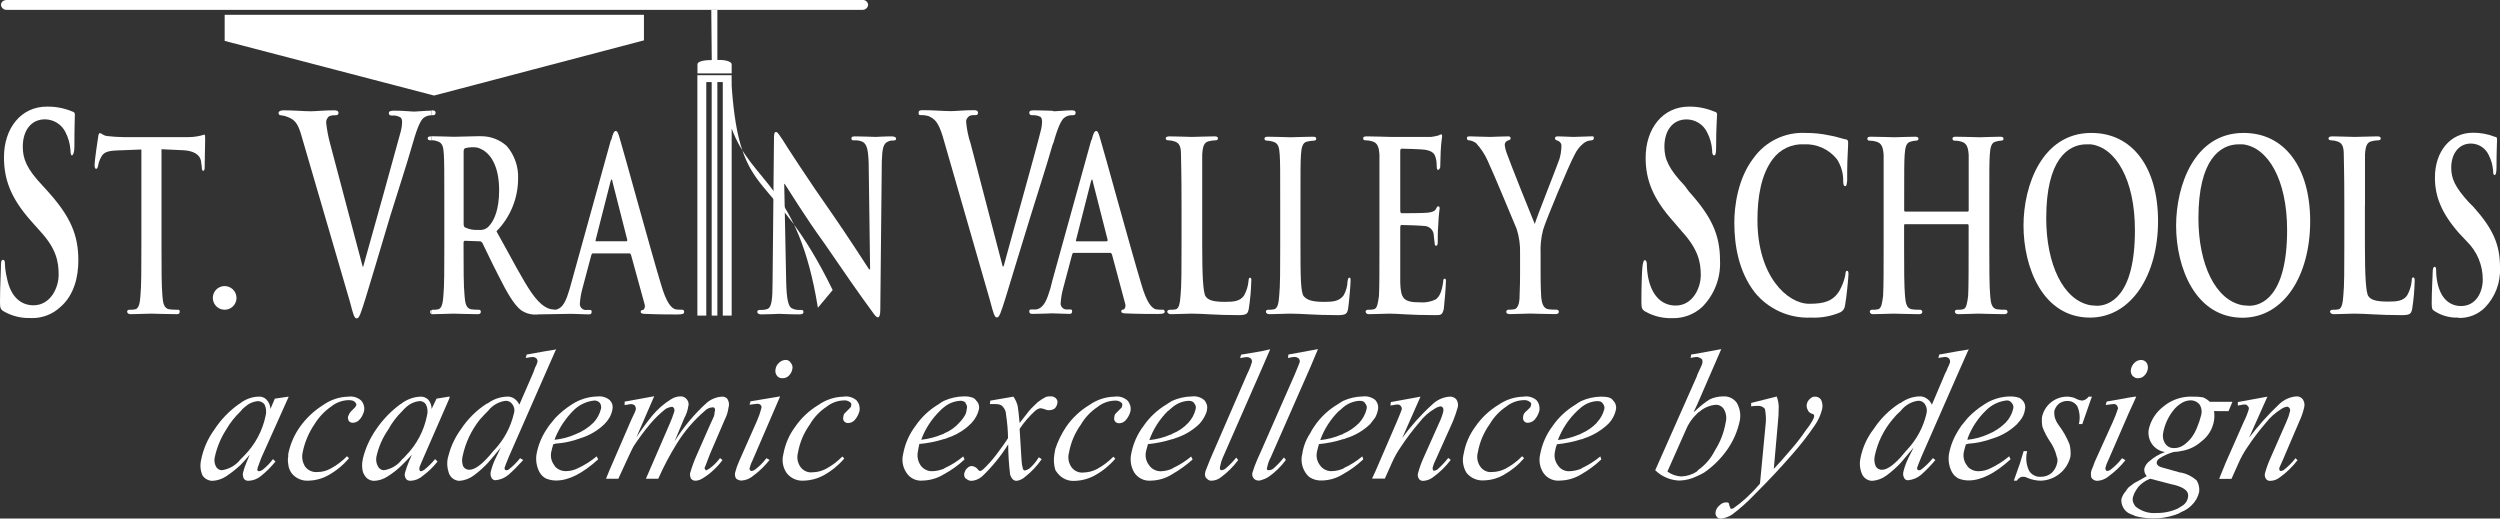 <svg width="270" height="56" viewBox="0 0 270 56" fill="none" xmlns="http://www.w3.org/2000/svg">
<rect x="0" y="0" width="270" height="56" fill="#333333" stroke="none"/>
<g clip-path="url(#clip0_233_117)">
<path d="M79.02 9.306C79.922 22.121 83.38 17.918 89.929 31.324L88.332 33.237C86.204 19.994 81.2 19.839 79.02 13.878V34.086H78.059V8.863H77.475V34.086H76.862V8.863H76.278V34.086H75.317V8.125H79.013L79.02 9.306Z" fill="white"/>
<path d="M242.33 14.358H242.219C237.008 14.41 235.02 19.994 235.02 24.374C235.02 28.894 237.097 34.315 242.204 34.315H242.256C246.727 34.263 249.499 29.692 249.499 23.894C249.499 18.096 246.742 14.358 242.33 14.358ZM242.914 33.023C242.647 33.023 242.433 32.971 242.219 32.971C239.263 32.439 237.43 28.539 237.43 23.561C237.43 17.232 239.773 15.585 241.798 15.585H242.219C244.939 15.902 247.008 19.41 247.008 24.832C247.008 32.173 244.14 33.023 242.914 33.023Z" fill="white"/>
<path d="M225.885 14.358H225.782C220.564 14.41 218.539 19.994 218.539 24.359C218.539 28.879 220.616 34.3 225.723 34.3H225.782C230.216 34.249 233.069 29.677 233.069 23.879C233.069 18.081 230.305 14.358 225.885 14.358ZM226.469 33.023C226.203 33.023 225.989 32.971 225.782 32.971C222.826 32.439 220.993 28.539 220.993 23.561C220.993 17.232 223.328 15.585 225.353 15.585H225.782C228.494 15.902 230.571 19.41 230.571 24.832C230.586 32.173 227.696 33.023 226.469 33.023Z" fill="white"/>
<path d="M134.996 29.994C134.893 29.994 134.841 30.149 134.841 30.363C134.788 30.905 134.624 31.431 134.361 31.907C133.932 32.542 133.245 32.601 132.284 32.601C130.954 32.601 130.473 32.387 130.207 32.011C129.941 31.634 129.838 29.795 129.838 26.589V16.7C129.889 15.791 130.052 15.37 130.532 15.259C130.757 15.199 130.988 15.164 131.22 15.156C131.434 15.156 131.538 15.104 131.538 14.942C131.538 14.779 131.382 14.727 131.168 14.727C130.473 14.727 129.143 14.787 128.722 14.787C128.3 14.787 127.125 14.727 126.327 14.727C126.061 14.727 125.899 14.787 125.899 14.942C125.899 15.097 126.009 15.156 126.216 15.156C126.417 15.161 126.617 15.195 126.808 15.259C127.391 15.422 127.547 15.85 127.547 16.7C127.547 17.549 127.606 18.243 127.606 22.121V26.589C127.606 28.931 127.606 30.947 127.495 31.959C127.443 32.697 127.34 33.288 127.015 33.399C126.806 33.447 126.592 33.464 126.379 33.451C126.165 33.451 126.061 33.554 126.061 33.665C126.061 33.776 126.216 33.931 126.431 33.931C127.125 33.931 128.241 33.872 128.648 33.872C130.082 33.872 131.249 34.034 133.755 34.034C134.656 34.034 134.767 33.872 134.871 33.34C135.023 32.362 135.112 31.375 135.137 30.386C135.159 30.149 135.159 29.994 134.996 29.994Z" fill="white"/>
<path d="M145.75 29.994C145.587 29.994 145.587 30.149 145.536 30.364C145.523 30.906 145.375 31.436 145.107 31.907C144.634 32.542 143.939 32.602 143.038 32.602C141.648 32.602 141.175 32.387 140.82 32.011C140.466 31.634 140.451 29.795 140.451 26.59V22.158C140.451 18.28 140.451 17.534 140.503 16.737C140.554 15.939 140.665 15.407 141.146 15.296C141.371 15.241 141.601 15.206 141.833 15.193C142.047 15.193 142.151 15.141 142.151 14.979C142.151 14.816 142.047 14.765 141.781 14.765C141.087 14.765 139.815 14.824 139.387 14.824C138.958 14.824 137.79 14.765 136.94 14.765C136.674 14.765 136.563 14.824 136.563 14.979C136.563 15.134 136.674 15.193 136.889 15.193C137.087 15.198 137.284 15.233 137.473 15.296C138.056 15.459 138.16 15.887 138.212 16.737C138.263 17.586 138.263 18.28 138.263 22.158V26.59C138.263 28.931 138.263 30.947 138.152 31.959C138.101 32.698 137.997 33.288 137.62 33.399C137.412 33.447 137.198 33.465 136.985 33.451C136.77 33.451 136.719 33.554 136.719 33.665C136.719 33.776 136.822 33.931 137.088 33.931C137.783 33.931 138.899 33.872 139.305 33.872C140.739 33.872 141.914 34.035 144.479 34.035C145.388 34.035 145.491 33.872 145.595 33.34C145.706 32.602 145.861 30.74 145.861 30.386C145.861 30.031 145.853 29.994 145.75 29.994Z" fill="white"/>
<path d="M125.529 33.451C125.282 33.457 125.034 33.44 124.79 33.399C124.421 33.237 123.889 32.867 123.246 30.629C122.078 26.752 119.255 16.382 118.811 14.942C118.649 14.358 118.545 14.144 118.383 14.144C118.22 14.144 118.065 14.41 117.902 15.104L117.851 15.156L113.66 30.282L113.446 31.132C113.076 32.358 112.758 33.259 111.909 33.421H111.376C111.214 33.421 111.162 33.473 111.162 33.636C111.162 33.798 111.266 33.901 111.48 33.901C112.441 33.901 113.394 33.842 113.608 33.842H113.66C114.192 33.842 114.939 33.901 115.471 33.901C115.685 33.901 115.789 33.842 115.789 33.636C115.789 33.429 115.737 33.421 115.523 33.421H115.293C115.193 33.436 115.09 33.428 114.994 33.396C114.897 33.364 114.81 33.31 114.738 33.238C114.666 33.166 114.612 33.079 114.58 32.982C114.548 32.886 114.539 32.783 114.554 32.683C114.593 32.161 114.682 31.644 114.82 31.139L115.781 27.527C115.833 27.365 115.885 27.313 115.944 27.313H119.935C119.984 27.313 120.036 27.365 120.09 27.468L121.531 32.845C121.563 32.948 121.564 33.057 121.535 33.161C121.506 33.264 121.449 33.357 121.368 33.429C121.154 33.429 121.102 33.48 121.102 33.643C121.102 33.805 121.317 33.85 121.635 33.85C123.068 33.909 124.347 33.909 124.99 33.909C125.633 33.909 125.788 33.85 125.788 33.643C125.788 33.611 125.781 33.581 125.767 33.552C125.753 33.524 125.733 33.5 125.708 33.481C125.682 33.462 125.653 33.45 125.622 33.445C125.591 33.439 125.559 33.441 125.529 33.451ZM119.513 26.065H116.269C116.217 26.065 116.166 26.013 116.217 25.902L117.814 19.632C117.865 19.521 117.865 19.418 117.917 19.418V19.366C117.969 19.366 118.028 19.521 118.028 19.632L119.624 25.902C119.624 26.006 119.624 26.058 119.513 26.058V26.065Z" fill="white"/>
<path d="M156.015 30.097C155.912 30.097 155.86 30.208 155.86 30.474C155.698 31.538 155.483 32.01 155.062 32.335C154.532 32.593 153.942 32.703 153.355 32.653C151.552 32.653 151.286 32.224 151.226 30.526V24.565C151.226 24.41 151.286 24.299 151.337 24.299C151.759 24.299 153.517 24.358 153.887 24.41C154.145 24.429 154.386 24.543 154.564 24.73C154.742 24.917 154.843 25.164 154.848 25.422C154.9 25.74 154.9 26.057 154.951 26.323C154.951 26.427 154.951 26.537 155.114 26.537C155.276 26.537 155.276 26.271 155.276 26.057C155.276 25.843 155.276 24.831 155.328 24.358C155.38 23.029 155.483 22.652 155.483 22.497C155.483 22.342 155.432 22.283 155.328 22.283C155.225 22.283 155.166 22.387 155.062 22.601C154.959 22.815 154.633 22.918 154.212 22.97C153.791 23.022 151.759 23.029 151.389 23.029C151.286 23.029 151.226 22.918 151.226 22.763V16.323C151.226 16.116 151.286 16.057 151.389 16.057C151.707 16.057 153.569 16.116 153.887 16.168C154.796 16.323 154.951 16.648 155.062 17.069C155.14 17.365 155.174 17.671 155.166 17.977C155.166 18.243 155.217 18.346 155.328 18.346C155.439 18.346 155.483 18.184 155.543 18.081C155.543 17.763 155.594 16.648 155.594 16.382C155.646 15.207 155.749 14.905 155.749 14.727C155.749 14.55 155.749 14.521 155.646 14.521C155.548 14.522 155.454 14.559 155.38 14.624C155.118 14.695 154.851 14.75 154.582 14.786H150.147C149.674 14.786 148.551 14.727 147.598 14.727C147.332 14.727 147.221 14.786 147.221 14.941C147.221 15.097 147.332 15.156 147.487 15.156C147.722 15.152 147.957 15.187 148.181 15.259C148.765 15.422 148.921 15.85 148.98 16.699V26.589C148.98 28.93 148.98 30.947 148.928 31.959C148.817 32.697 148.765 33.288 148.396 33.399C148.185 33.446 147.969 33.464 147.753 33.451C147.546 33.451 147.487 33.554 147.487 33.665C147.487 33.776 147.598 33.931 147.812 33.931C148.551 33.931 149.674 33.872 150.029 33.872C151.093 33.872 152.246 34.034 154.981 34.034C155.616 34.034 155.779 34.034 155.934 33.34C155.986 32.808 156.149 31.124 156.149 30.578C156.178 30.282 156.178 30.097 156.015 30.097Z" fill="white"/>
<path d="M199.494 29.248C199.331 29.248 199.331 29.352 199.28 29.78C199.154 30.359 198.939 30.914 198.644 31.427C197.949 32.543 196.988 32.808 195.392 32.808C193.057 32.808 189.805 29.854 189.805 23.768C189.805 21.323 190.182 18.879 191.46 17.18C191.844 16.66 192.351 16.242 192.935 15.964C193.518 15.685 194.162 15.555 194.808 15.585C195.487 15.55 196.164 15.676 196.785 15.953C197.405 16.231 197.951 16.651 198.378 17.18C198.835 17.872 199.074 18.685 199.065 19.514C199.065 19.89 199.117 20.105 199.28 20.105C199.442 20.105 199.442 19.89 199.494 19.514C199.494 18.982 199.494 17.601 199.546 16.752C199.597 15.902 199.597 15.525 199.597 15.37C199.597 15.215 199.546 15.053 199.331 15.053C198.799 14.942 198.267 14.728 197.58 14.624C196.74 14.441 195.882 14.352 195.023 14.358C193.93 14.3 192.841 14.518 191.855 14.992C190.87 15.465 190.02 16.18 189.384 17.069C187.676 19.285 187.307 22.284 187.307 24.034C187.307 26.538 187.787 29.352 189.524 31.59C190.253 32.484 191.182 33.194 192.236 33.665C193.289 34.136 194.439 34.353 195.592 34.3C196.686 34.352 197.778 34.152 198.784 33.717C198.919 33.642 199.033 33.536 199.117 33.407C199.2 33.279 199.251 33.131 199.265 32.978C199.427 32.129 199.634 29.95 199.634 29.625C199.649 29.411 199.597 29.248 199.494 29.248Z" fill="white"/>
<path d="M171.824 14.727C171.506 14.727 170.346 14.787 169.91 14.787C169.474 14.787 168.846 14.727 168.254 14.727C168.047 14.727 167.936 14.787 167.936 14.942C167.936 15.097 168.099 15.156 168.254 15.207C168.382 15.254 168.49 15.344 168.559 15.461C168.627 15.578 168.653 15.716 168.631 15.85C168.619 16.301 168.547 16.748 168.417 17.18C168.151 17.977 165.919 23.561 165.756 24.196C165.438 23.458 162.992 17.335 162.726 16.537C162.62 16.264 162.548 15.978 162.512 15.688C162.504 15.59 162.525 15.493 162.572 15.407C162.619 15.322 162.691 15.252 162.778 15.207C163.044 15.104 163.147 15.104 163.147 14.942C163.147 14.779 163.044 14.727 162.881 14.727C162.083 14.727 161.337 14.787 160.967 14.787C160.383 14.787 159.053 14.727 158.75 14.727C158.447 14.727 158.425 14.787 158.425 14.942C158.425 15.097 158.536 15.156 158.691 15.156C158.961 15.195 159.216 15.305 159.43 15.473C159.935 16.025 160.349 16.653 160.657 17.335C161.292 18.664 163.613 24.3 163.798 24.721C164.073 25.579 164.198 26.479 164.167 27.38V29.455C164.167 29.876 164.167 30.932 164.116 31.951C164.116 32.69 163.953 33.281 163.583 33.392C163.373 33.439 163.156 33.456 162.94 33.443C162.877 33.437 162.813 33.456 162.764 33.496C162.714 33.536 162.682 33.594 162.674 33.657C162.674 33.864 162.837 33.923 163.051 33.923C163.739 33.923 164.862 33.864 165.268 33.864C165.675 33.864 166.865 33.923 167.981 33.923C168.195 33.923 168.358 33.864 168.358 33.657C168.35 33.594 168.318 33.536 168.269 33.496C168.219 33.456 168.155 33.437 168.092 33.443C167.788 33.452 167.484 33.435 167.183 33.392C166.651 33.281 166.495 32.697 166.444 31.951C166.384 30.939 166.384 29.876 166.384 29.455V27.387C166.344 26.526 166.434 25.665 166.651 24.831C166.976 23.716 169.474 17.763 170.058 16.707C170.28 16.23 170.609 15.811 171.018 15.481C171.244 15.293 171.523 15.182 171.817 15.163C171.972 15.163 172.134 15.111 172.134 14.897C172.134 14.683 172.038 14.727 171.824 14.727Z" fill="white"/>
<path d="M216.544 33.451C216.242 33.461 215.94 33.444 215.642 33.399C215.11 33.288 214.999 32.705 214.947 32.011C214.844 30.947 214.844 28.931 214.844 26.59V22.158C214.844 18.28 214.844 17.534 214.896 16.737C214.947 15.939 215.051 15.407 215.531 15.296C215.704 15.242 215.883 15.208 216.063 15.193C216.278 15.193 216.381 15.141 216.381 14.979C216.381 14.816 216.226 14.765 216.012 14.765C215.317 14.765 214.201 14.824 213.794 14.824C213.388 14.824 212.198 14.765 211.237 14.765C210.971 14.765 210.868 14.824 210.868 14.979C210.868 15.134 210.971 15.193 211.134 15.193C211.367 15.189 211.599 15.224 211.821 15.296C212.405 15.459 212.56 15.887 212.619 16.737V22.69C212.619 22.8 212.568 22.852 212.516 22.852H205.753C205.702 22.852 205.65 22.8 205.65 22.69V22.158C205.65 18.28 205.65 17.534 205.702 16.737C205.753 15.939 205.864 15.407 206.345 15.296C206.517 15.241 206.696 15.207 206.877 15.193C207.084 15.193 207.195 15.141 207.195 14.979C207.195 14.816 207.032 14.765 206.818 14.765C206.13 14.765 205.014 14.824 204.6 14.824C204.187 14.824 203.004 14.765 202.043 14.765C201.777 14.765 201.674 14.824 201.674 14.979C201.674 15.134 201.777 15.193 201.94 15.193C202.175 15.19 202.41 15.225 202.635 15.296C203.218 15.459 203.374 15.887 203.433 16.737V26.59C203.433 28.931 203.433 30.947 203.374 31.959C203.27 32.698 203.218 33.288 202.842 33.399C202.633 33.447 202.419 33.465 202.206 33.451C201.992 33.451 201.94 33.554 201.94 33.665C201.94 33.776 202.043 33.931 202.258 33.931C202.997 33.931 204.12 33.872 204.475 33.872C205.007 33.872 206.123 33.931 207.239 33.931C207.453 33.931 207.608 33.872 207.608 33.665C207.606 33.633 207.597 33.602 207.582 33.574C207.567 33.546 207.546 33.521 207.521 33.501C207.496 33.481 207.468 33.467 207.437 33.458C207.406 33.449 207.374 33.447 207.342 33.451C207.041 33.461 206.739 33.444 206.441 33.399C205.909 33.288 205.805 32.705 205.746 32.011C205.643 30.947 205.643 28.931 205.643 26.59V24.374C205.643 24.211 205.694 24.211 205.746 24.211H212.508C212.56 24.211 212.612 24.263 212.612 24.374V26.59C212.612 28.931 212.612 30.947 212.56 31.959C212.457 32.698 212.398 33.288 212.028 33.399C211.82 33.447 211.606 33.465 211.392 33.451C211.178 33.451 211.126 33.554 211.126 33.665C211.126 33.776 211.23 33.931 211.496 33.931C212.191 33.931 213.307 33.872 213.676 33.872C214.208 33.872 215.324 33.931 216.448 33.931C216.655 33.931 216.817 33.872 216.817 33.665C216.814 33.633 216.805 33.601 216.79 33.572C216.774 33.544 216.753 33.518 216.727 33.498C216.702 33.478 216.672 33.464 216.64 33.456C216.609 33.447 216.576 33.446 216.544 33.451Z" fill="white"/>
<path d="M181.934 20.045C180.227 18.243 179.754 17.18 179.754 15.85C179.754 14.092 180.655 12.896 182.148 12.896C182.611 12.896 183.064 13.027 183.456 13.272C183.848 13.518 184.163 13.868 184.365 14.284C184.686 14.893 184.872 15.563 184.912 16.249C184.912 16.567 184.964 16.781 185.127 16.781C185.289 16.781 185.341 16.515 185.341 15.88C185.341 13.59 185.444 12.741 185.444 12.364C185.444 12.157 185.341 12.098 185.127 12.046C184.269 11.685 183.345 11.504 182.414 11.515C179.591 11.515 177.729 13.856 177.729 17.047C177.729 19.44 178.527 21.478 180.759 23.96L181.668 25.023C183.368 26.885 183.685 28.266 183.685 29.706C183.685 31.146 182.784 33 180.973 33C179.694 33 178.475 32.203 178.017 30.046C177.92 29.559 177.868 29.065 177.862 28.569C177.862 28.362 177.803 28.096 177.647 28.096C177.492 28.096 177.433 28.414 177.381 28.835C177.33 29.256 177.27 31.05 177.27 32.616C177.27 33.251 177.33 33.414 177.647 33.621C178.544 34.139 179.568 34.395 180.604 34.359C181.804 34.396 182.97 33.958 183.848 33.141C184.496 32.485 185.002 31.702 185.331 30.841C185.661 29.981 185.807 29.061 185.762 28.14C185.762 25.371 184.861 23.406 182.414 20.695L181.934 20.045Z" fill="white"/>
<path d="M96.314 14.728C95.464 14.728 94.769 14.787 94.555 14.787C94.186 14.787 93.336 14.728 92.427 14.728C92.16 14.728 91.954 14.728 91.954 14.942C91.954 15.156 92.057 15.156 92.271 15.156C92.581 15.135 92.891 15.191 93.173 15.319C93.602 15.584 93.757 16.057 93.816 17.601L93.971 29.086H93.86C93.594 28.665 91.2 24.994 89.973 23.236C87.364 19.543 84.704 15.422 84.496 15.053C84.171 14.624 84.016 14.255 83.802 14.255C83.588 14.255 83.588 14.624 83.588 15.156L83.44 30.282C83.44 32.41 83.329 33.155 82.907 33.362C82.651 33.45 82.38 33.487 82.109 33.473C81.895 33.473 81.784 33.525 81.784 33.687C81.784 33.85 81.947 33.953 82.213 33.953C83.115 33.953 83.972 33.894 84.127 33.894C84.445 33.894 85.139 33.953 86.344 33.953C86.61 33.953 86.773 33.894 86.773 33.687C86.773 33.48 86.669 33.473 86.455 33.473C86.143 33.499 85.83 33.443 85.546 33.31C85.177 33.155 84.962 32.461 84.91 30.548L84.696 19.861H84.748C85.073 20.334 87.039 23.554 89.005 26.242C90.816 28.901 93.106 32.195 94.222 33.687C94.437 34.005 94.651 34.271 94.806 34.271C94.962 34.271 95.072 34.056 95.072 33.473L95.235 17.409C95.287 16.027 95.39 15.496 95.922 15.281C96.087 15.199 96.271 15.163 96.454 15.178C96.669 15.178 96.78 15.126 96.78 14.964C96.78 14.801 96.528 14.728 96.314 14.728Z" fill="white"/>
<path d="M113.66 15.688C113.711 15.585 113.711 15.525 113.771 15.422C114.303 13.561 114.621 13.029 114.887 12.763C115.016 12.649 115.167 12.562 115.331 12.507C115.495 12.453 115.668 12.432 115.84 12.445C116.054 12.445 116.165 12.394 116.165 12.18C116.165 11.965 116.003 11.914 115.737 11.914C115.153 11.914 114.192 12.017 113.874 12.017C113.799 12.019 113.725 12.001 113.66 11.965C113.29 11.965 112.544 11.914 111.694 11.914C111.317 11.914 111.162 11.965 111.162 12.18C111.162 12.394 111.317 12.445 111.48 12.445C111.772 12.421 112.065 12.475 112.329 12.601C112.492 12.66 112.544 12.926 112.544 13.132C112.537 13.492 112.482 13.85 112.381 14.196C111.908 16.168 109.248 25.578 108.39 28.768H108.287L104.828 15.511C104.581 14.771 104.42 14.005 104.348 13.228C104.332 13.121 104.343 13.011 104.38 12.909C104.418 12.807 104.48 12.716 104.562 12.645C104.725 12.431 104.991 12.431 105.36 12.431C105.523 12.431 105.626 12.379 105.626 12.165C105.626 11.951 105.412 11.899 105.198 11.899C104.133 11.899 103.18 12.002 102.7 12.002C101.96 12.002 100.785 11.899 99.743 11.899C99.425 11.899 99.211 11.899 99.211 12.165C99.211 12.431 99.263 12.431 99.477 12.431C99.747 12.423 100.016 12.458 100.275 12.534C100.963 12.852 101.34 13.177 101.82 14.75L106.927 32.476C107.296 33.865 107.407 34.286 107.666 34.286C107.925 34.286 108.087 33.806 108.619 32.107C109.048 30.726 110.001 27.535 111.332 23.244C112.381 19.839 112.913 18.295 113.66 15.688Z" fill="white"/>
<path d="M73.648 33.451C73.4 33.457 73.153 33.44 72.909 33.399C72.539 33.237 72.007 32.867 71.364 30.629C70.196 26.752 67.373 16.382 66.93 14.942C66.767 14.358 66.663 14.144 66.501 14.144C66.338 14.144 66.183 14.41 66.02 15.104L65.969 15.156L61.534 31.161C61.165 32.387 60.847 33.288 59.997 33.451C59.812 33.451 59.524 33.384 59.472 33.384C59.206 33.325 58.46 33.118 57.447 31.678C56.435 30.238 55.23 27.852 53.619 24.979C55.113 23.462 55.952 21.42 55.955 19.292C56.007 18.008 55.571 16.752 54.735 15.776C53.978 15.085 52.989 14.705 51.964 14.713H51.513C50.981 14.713 49.591 14.772 49.007 14.772C48.638 14.772 47.574 14.713 46.613 14.713V15.141C46.812 15.14 47.01 15.175 47.197 15.245C47.788 15.407 47.891 15.835 47.936 16.685C47.98 17.534 47.987 18.229 47.987 22.106V26.589C47.987 28.931 47.987 30.947 47.884 31.959C47.832 32.697 47.721 33.288 47.352 33.399C47.144 33.447 46.93 33.464 46.716 33.451C46.657 33.451 46.657 33.502 46.605 33.502V33.931H46.82C47.514 33.931 48.63 33.872 48.948 33.872C49.266 33.872 50.545 33.931 51.557 33.931C51.823 33.931 51.927 33.872 51.927 33.665C51.93 33.636 51.927 33.607 51.918 33.579C51.908 33.551 51.892 33.526 51.872 33.506C51.851 33.485 51.826 33.469 51.798 33.46C51.771 33.45 51.741 33.447 51.712 33.451C51.428 33.458 51.144 33.44 50.862 33.399C50.33 33.288 50.227 32.705 50.175 31.959C50.064 30.947 50.064 28.931 50.064 26.589V26.22C50.064 26.058 50.116 26.006 50.227 26.006L51.772 26.058C51.844 26.05 51.918 26.068 51.978 26.109L52.089 26.22C52.304 26.641 53.102 28.347 53.841 29.78C54.802 31.693 55.496 32.867 56.235 33.473C56.792 33.87 57.479 34.042 58.157 33.953L61.719 33.894C62.251 33.894 62.998 33.953 63.582 33.953C63.796 33.953 63.899 33.894 63.899 33.687C63.899 33.48 63.848 33.473 63.633 33.473H63.367C63.267 33.488 63.164 33.479 63.068 33.447C62.971 33.416 62.883 33.361 62.812 33.29C62.74 33.218 62.686 33.13 62.654 33.034C62.622 32.937 62.613 32.835 62.628 32.734C62.667 32.212 62.756 31.695 62.894 31.191L63.855 27.579C63.907 27.416 63.959 27.365 64.018 27.365H67.994C68.048 27.365 68.1 27.416 68.149 27.52L69.627 32.897C69.659 32.999 69.66 33.109 69.631 33.212C69.603 33.316 69.545 33.409 69.465 33.48C69.25 33.48 69.198 33.532 69.198 33.695C69.198 33.857 69.413 33.901 69.731 33.901C71.164 33.961 72.443 33.961 73.086 33.961C73.729 33.961 73.884 33.901 73.884 33.695C73.892 33.662 73.892 33.627 73.883 33.594C73.875 33.561 73.858 33.531 73.834 33.507C73.81 33.482 73.781 33.464 73.748 33.455C73.715 33.445 73.681 33.444 73.648 33.451ZM51.986 24.831H51.565C51.106 24.853 50.649 24.762 50.234 24.566C50.123 24.514 50.072 24.41 50.072 24.145V16.382C50.072 16.168 50.123 16.057 50.234 16.005C50.545 15.926 50.867 15.891 51.188 15.902C51.468 15.902 51.743 15.976 51.986 16.116C52.895 16.537 53.907 17.815 53.907 20.548C53.907 22.623 53.375 23.797 52.843 24.381C52.739 24.512 52.61 24.619 52.462 24.697C52.315 24.774 52.152 24.82 51.986 24.831ZM67.632 26.058H64.387C64.335 26.058 64.284 26.006 64.335 25.895L65.932 19.624C65.984 19.514 65.984 19.41 66.035 19.41V19.358C66.087 19.358 66.146 19.514 66.146 19.624L67.743 25.895C67.743 26.006 67.743 26.058 67.632 26.058Z" fill="white"/>
<path d="M47.041 12.18C47.041 11.965 46.879 11.914 46.612 11.914V12.445H46.723C46.93 12.445 47.041 12.394 47.041 12.18Z" fill="white"/>
<path d="M3.355 34.352C3.942 34.37 4.526 34.271 5.074 34.062C5.622 33.853 6.123 33.537 6.548 33.133C8.026 31.855 8.462 29.832 8.462 28.133C8.462 25.363 7.612 23.398 5.173 20.68L4.59 20.038C2.89 18.236 2.461 17.172 2.461 15.843C2.461 14.085 3.37 12.888 4.856 12.888C5.318 12.892 5.77 13.023 6.161 13.268C6.553 13.514 6.868 13.863 7.073 14.277C7.388 14.89 7.572 15.561 7.612 16.249C7.612 16.567 7.664 16.781 7.768 16.781C7.871 16.781 8.034 16.515 8.034 15.88C8.034 13.59 8.085 12.741 8.085 12.364C8.085 12.157 7.982 12.098 7.819 12.046C6.961 11.685 6.038 11.504 5.107 11.515C2.291 11.485 0.429 13.826 0.429 16.988C0.429 19.381 1.168 21.419 3.385 23.901L4.36 24.994C6.068 26.855 6.334 28.236 6.334 29.677C6.334 31.117 5.425 32.971 3.621 32.971C2.343 32.971 1.168 32.173 0.746 30.016C0.629 29.532 0.557 29.037 0.532 28.539C0.532 28.332 0.532 28.066 0.318 28.066C0.103 28.066 0.103 28.384 0.103 28.805C0.103 29.226 0 31.058 0 32.601C0 33.237 0.052 33.399 0.37 33.606C1.264 34.129 2.29 34.386 3.326 34.344L3.355 34.352ZM46.612 11.913V12.445C46.284 12.444 45.965 12.556 45.711 12.763C45.445 13.029 45.127 13.56 44.595 15.422C43.797 18.184 43.264 19.728 42.141 23.347C40.87 27.601 39.924 30.792 39.48 32.21C38.948 33.909 38.793 34.389 38.527 34.389C38.261 34.389 38.15 33.968 37.788 32.579L32.615 14.853C32.186 13.258 31.816 12.933 31.07 12.637C30.826 12.532 30.566 12.467 30.301 12.445C30.139 12.445 30.087 12.334 30.087 12.179C30.087 12.024 30.301 11.913 30.619 11.913C31.683 11.913 32.836 12.017 33.575 12.017C34.108 12.017 35.053 11.913 36.073 11.913C36.34 11.913 36.554 11.965 36.554 12.179C36.554 12.393 36.45 12.445 36.236 12.445C36.022 12.445 35.6 12.445 35.438 12.659C35.296 12.82 35.219 13.028 35.224 13.243C35.306 14.009 35.45 14.767 35.652 15.51L39.17 28.805H39.222C40.131 25.614 42.74 16.205 43.272 14.233C43.367 13.886 43.419 13.528 43.427 13.169C43.427 12.962 43.375 12.696 43.161 12.637C42.916 12.507 42.638 12.453 42.363 12.482C42.148 12.482 41.993 12.431 41.993 12.216C41.993 12.002 42.208 11.95 42.577 11.95C43.59 11.95 44.44 12.054 44.706 12.054C44.972 12.054 46.036 11.95 46.62 11.95L46.612 11.913ZM46.612 14.727H46.561C46.295 14.727 46.191 14.787 46.191 14.942C46.191 15.097 46.295 15.156 46.509 15.156H46.612V14.727ZM46.612 33.502C46.509 33.502 46.457 33.554 46.457 33.665C46.45 33.72 46.461 33.776 46.489 33.824C46.517 33.873 46.561 33.91 46.612 33.931V33.502ZM15.269 26.589C15.269 28.931 15.269 30.947 15.165 31.959C15.114 32.697 15.003 33.288 14.633 33.399C14.425 33.447 14.211 33.464 13.998 33.451C13.783 33.451 13.732 33.554 13.732 33.665C13.732 33.776 13.835 33.931 14.101 33.931C14.796 33.931 15.912 33.872 16.318 33.872C16.725 33.872 17.915 33.931 19.09 33.931C19.304 33.931 19.408 33.872 19.408 33.665C19.408 33.458 19.356 33.451 19.142 33.451C18.84 33.459 18.538 33.442 18.24 33.399C17.708 33.288 17.597 32.705 17.545 32.011C17.442 30.947 17.442 28.931 17.442 26.589V16.116L19.659 16.219C21.255 16.271 21.736 16.958 21.736 17.652L21.787 17.918C21.787 18.295 21.839 18.45 21.95 18.45C22.061 18.45 22.105 18.295 22.105 18.029C22.105 17.335 22.157 15.584 22.157 15.075C22.157 14.698 22.157 14.543 22.053 14.543C21.504 14.718 20.931 14.808 20.354 14.809H13.355C12.769 14.801 12.185 14.764 11.603 14.698C11.123 14.646 10.96 14.38 10.805 14.38C10.65 14.38 10.642 14.543 10.591 14.86C10.539 15.178 10.214 17.357 10.214 17.815C10.214 18.081 10.273 18.236 10.376 18.236C10.48 18.236 10.539 18.132 10.591 17.918C10.644 17.592 10.751 17.278 10.909 16.988C11.175 16.456 11.603 16.293 12.608 16.249L15.269 16.146V26.589Z" fill="white"/>
<path d="M255.419 22.158V16.7C255.47 15.791 255.633 15.37 256.113 15.26C256.338 15.199 256.568 15.165 256.801 15.156C257.015 15.156 257.119 15.104 257.119 14.942C257.119 14.78 256.963 14.728 256.749 14.728C256.054 14.728 254.724 14.787 254.303 14.787C253.881 14.787 252.706 14.728 251.908 14.728C251.642 14.728 251.479 14.787 251.479 14.942C251.479 15.097 251.59 15.156 251.797 15.156C251.998 15.161 252.198 15.196 252.389 15.26C252.972 15.422 253.128 15.851 253.128 16.7C253.128 17.549 253.187 18.244 253.187 22.121V26.59C253.187 28.931 253.187 30.947 253.076 31.959C253.024 32.698 252.921 33.289 252.595 33.399C252.387 33.447 252.173 33.465 251.96 33.451C251.746 33.451 251.642 33.555 251.642 33.665C251.642 33.776 251.797 33.931 252.012 33.931C252.706 33.931 253.822 33.872 254.229 33.872C255.663 33.872 256.83 34.035 259.402 34.035C260.304 34.035 260.415 33.872 260.518 33.34C260.671 32.362 260.76 31.375 260.784 30.386C260.784 30.12 260.784 29.965 260.629 29.965C260.474 29.965 260.466 30.12 260.466 30.334C260.413 30.876 260.25 31.401 259.986 31.878C259.565 32.513 258.87 32.572 257.909 32.572C256.527 32.572 256.047 32.358 255.781 31.981C255.515 31.605 255.411 29.766 255.411 26.56V22.158H255.419ZM265.529 34.337C266.049 34.353 266.568 34.264 267.053 34.075C267.538 33.886 267.98 33.601 268.352 33.237C268.913 32.664 269.349 31.981 269.633 31.231C269.916 30.481 270.042 29.68 270 28.879C270 26.427 269.261 24.728 267.125 22.335L266.593 21.804C265.159 20.208 264.731 19.307 264.731 18.111C264.731 16.633 265.529 15.503 266.859 15.503C267.262 15.505 267.656 15.621 267.995 15.838C268.334 16.056 268.604 16.365 268.773 16.729C269.049 17.256 269.213 17.835 269.254 18.428C269.254 18.753 269.306 18.908 269.416 18.908C269.527 18.908 269.623 18.694 269.623 18.111C269.623 16.146 269.682 15.4 269.682 15.082C269.682 14.765 269.572 14.816 269.416 14.765C268.671 14.472 267.875 14.327 267.074 14.336C264.627 14.336 262.972 16.36 262.972 19.174C262.972 21.198 263.667 23.008 265.581 25.186L266.431 26.087C266.974 26.622 267.406 27.261 267.699 27.965C267.992 28.669 268.141 29.424 268.138 30.187C268.138 31.568 267.399 33.052 265.795 33.052C264.679 33.052 263.615 32.365 263.238 30.504C263.151 30.091 263.106 29.671 263.105 29.249C263.105 29.034 263.105 28.82 262.942 28.82C262.78 28.82 262.728 29.086 262.728 29.463C262.728 29.839 262.624 31.427 262.624 32.757C262.624 33.34 262.676 33.451 262.942 33.606C263.711 34.102 264.615 34.345 265.529 34.3V34.337Z" fill="white"/>
<path d="M77.476 1.063V6.485C77.956 6.433 79.02 6.544 79.02 6.965V7.925H75.325V6.965C75.325 6.544 76.338 6.485 76.87 6.485L76.818 1.063H77.476Z" fill="white"/>
<path d="M24.264 1.596H69.546V4.358L46.879 10.319L24.264 4.417V1.596Z" fill="white"/>
<path d="M0.739 6.93914e-05H93.121C93.199 -0.01 93.277 -0.004 93.352 0.017C93.427 0.039 93.497 0.076 93.556 0.126C93.616 0.176 93.665 0.238 93.699 0.308C93.734 0.378 93.754 0.454 93.757 0.532C93.74 0.685 93.665 0.826 93.546 0.925C93.428 1.025 93.275 1.074 93.121 1.064H0.739C0.585 1.074 0.433 1.025 0.314 0.925C0.196 0.826 0.12 0.685 0.104 0.532C0.104 0.214 0.37 6.93914e-05 0.739 6.93914e-05Z" fill="white"/>
<path d="M186.509 48.607C187.179 47.666 187.649 46.597 187.891 45.468C188.03 44.796 187.917 44.097 187.573 43.503C187.406 43.272 187.183 43.086 186.924 42.965C186.665 42.843 186.38 42.79 186.095 42.809C185.6 42.812 185.111 42.92 184.661 43.126C184.17 43.435 183.709 43.792 183.287 44.19C183.174 44.31 183.048 44.417 182.91 44.508L183.287 43.71L185.896 37.705L183.287 38.185L182.644 38.289L182.592 38.658C182.784 38.612 182.979 38.577 183.176 38.554H183.287C183.464 38.58 183.63 38.654 183.767 38.769C183.871 38.82 183.871 38.983 183.871 39.138C183.871 39.293 183.656 39.721 183.287 40.519V40.578L178.764 50.785C179.462 51.471 180.394 51.869 181.373 51.901C182.038 51.883 182.692 51.719 183.287 51.421C183.54 51.311 183.786 51.188 184.026 51.051C184.992 50.39 185.833 49.562 186.509 48.607ZM183.368 50.822C183.316 50.874 183.265 50.874 183.265 50.926C182.755 51.257 182.165 51.441 181.557 51.458C181.024 51.426 180.51 51.242 180.079 50.926L182.045 46.494C182.316 45.8 182.74 45.177 183.287 44.67C183.363 44.584 183.453 44.512 183.553 44.456C184.043 44.029 184.657 43.771 185.304 43.717C185.49 43.712 185.674 43.76 185.835 43.853C185.995 43.947 186.127 44.084 186.213 44.249C186.441 44.675 186.497 45.172 186.369 45.638C186.187 46.715 185.79 47.745 185.201 48.666C184.778 49.515 184.148 50.244 183.368 50.785V50.822Z" fill="white"/>
<path d="M172.888 42.838C172.153 42.851 171.428 43.014 170.759 43.319C170.552 43.421 170.357 43.545 170.175 43.688C169.18 44.277 168.325 45.076 167.67 46.029C166.998 46.922 166.542 47.959 166.34 49.057C166.259 49.391 166.246 49.737 166.3 50.075C166.355 50.414 166.476 50.738 166.658 51.029C166.854 51.332 167.131 51.575 167.457 51.728C167.783 51.883 168.147 51.942 168.505 51.901C169.316 51.88 170.107 51.643 170.796 51.214C171.571 50.769 172.291 50.233 172.94 49.619L172.836 49.294C172.22 49.806 171.539 50.236 170.811 50.571C170.811 50.585 170.806 50.598 170.796 50.608C170.786 50.618 170.773 50.623 170.759 50.623C170.369 50.783 169.954 50.873 169.532 50.889C169.282 50.909 169.03 50.86 168.805 50.748C168.58 50.636 168.39 50.465 168.254 50.254C168.095 50.046 167.985 49.806 167.93 49.551C167.875 49.295 167.877 49.031 167.936 48.777C167.973 48.503 168.045 48.235 168.15 47.979C169.036 47.892 169.91 47.714 170.759 47.447C170.872 47.437 170.98 47.402 171.077 47.344C172.049 47.027 172.938 46.497 173.679 45.793C174.114 45.357 174.41 44.801 174.529 44.197C174.558 44.025 174.544 43.848 174.488 43.681C174.433 43.515 174.338 43.365 174.211 43.245C174.004 42.912 173.523 42.838 172.888 42.838ZM172.459 45.66C171.977 46.16 171.399 46.557 170.759 46.827C170.7 46.882 170.625 46.917 170.545 46.93C169.815 47.239 169.043 47.438 168.254 47.521C168.702 46.332 169.412 45.26 170.331 44.382C170.493 44.219 170.648 44.116 170.759 44.005C171.239 43.602 171.834 43.362 172.459 43.319C172.777 43.319 172.991 43.37 173.102 43.584C173.181 43.668 173.236 43.77 173.263 43.882C173.29 43.993 173.288 44.109 173.257 44.219C173.116 44.75 172.841 45.236 172.459 45.63V45.66Z" fill="white"/>
<path d="M164.529 42.839C163.571 42.86 162.64 43.163 161.853 43.71C160.864 44.304 160.012 45.102 159.355 46.051C158.705 46.923 158.267 47.935 158.077 49.006C157.985 49.355 157.966 49.719 158.021 50.076C158.075 50.433 158.203 50.775 158.395 51.081C158.624 51.36 158.919 51.578 159.253 51.717C159.586 51.856 159.949 51.912 160.309 51.879C161.038 51.858 161.752 51.658 162.385 51.295C163.226 50.828 163.976 50.215 164.603 49.486L164.388 49.272C163.873 49.801 163.28 50.249 162.629 50.601C162.173 50.842 161.667 50.971 161.151 50.978C160.905 51.006 160.656 50.967 160.431 50.864C160.205 50.761 160.012 50.599 159.873 50.394C159.717 50.173 159.612 49.919 159.566 49.652C159.52 49.385 159.534 49.112 159.607 48.851C159.799 47.755 160.236 46.718 160.885 45.815C161.332 45.048 161.949 44.393 162.688 43.902C163.218 43.476 163.872 43.235 164.551 43.215C164.675 43.201 164.8 43.212 164.919 43.248C165.039 43.283 165.15 43.343 165.246 43.422C165.299 43.454 165.34 43.505 165.359 43.565C165.378 43.625 165.374 43.689 165.349 43.747C165.349 43.799 165.297 43.902 165.297 43.954L164.98 44.279C164.842 44.386 164.718 44.51 164.61 44.648C164.541 44.759 164.503 44.887 164.499 45.017C164.478 45.1 164.476 45.187 164.496 45.271C164.515 45.355 164.554 45.432 164.61 45.497C164.662 45.556 164.728 45.601 164.801 45.629C164.874 45.658 164.953 45.668 165.031 45.66C165.294 45.644 165.542 45.53 165.726 45.342C165.983 45.053 166.165 44.706 166.258 44.33C166.288 44.133 166.275 43.931 166.221 43.738C166.166 43.546 166.07 43.367 165.94 43.215C165.747 43.053 165.52 42.935 165.276 42.87C165.033 42.805 164.777 42.794 164.529 42.839Z" fill="white"/>
<path d="M156.547 42.839C155.845 42.891 155.184 43.192 154.684 43.688C153.477 44.775 152.389 45.988 151.44 47.307L153.413 42.839L150.22 43.422L150.161 43.799L150.538 43.74C150.659 43.707 150.783 43.69 150.908 43.688C150.979 43.68 151.052 43.691 151.118 43.719C151.184 43.748 151.241 43.793 151.285 43.85C151.328 43.901 151.36 43.96 151.378 44.023C151.396 44.087 151.399 44.154 151.388 44.22C151.336 44.382 151.174 44.803 150.856 45.549L148.55 50.889L148.181 51.687H149.563L150.302 50.04C150.574 49.402 150.913 48.796 151.314 48.23C151.911 47.321 152.568 46.452 153.28 45.63C153.724 45.032 154.285 44.529 154.928 44.153C155.119 44.016 155.339 43.925 155.571 43.887C155.626 43.887 155.68 43.902 155.727 43.931C155.774 43.959 155.813 44.001 155.837 44.05C155.889 44.102 155.889 44.205 155.889 44.367C155.805 44.752 155.679 45.126 155.512 45.483L153.724 49.486C153.484 50.018 153.289 50.569 153.14 51.133C153.116 51.232 153.113 51.335 153.13 51.435C153.148 51.536 153.187 51.632 153.243 51.716C153.296 51.792 153.369 51.852 153.454 51.89C153.538 51.928 153.632 51.942 153.724 51.931C154.091 51.912 154.443 51.783 154.736 51.561C155.476 51.033 156.131 50.395 156.68 49.67L156.414 49.456C156.048 49.917 155.643 50.345 155.202 50.734C155.102 50.785 154.995 50.819 154.884 50.837C154.832 50.837 154.78 50.837 154.78 50.786C154.733 50.706 154.712 50.612 154.721 50.52C154.794 50.224 154.904 49.939 155.047 49.67L156.909 45.52C157.116 45.016 157.294 44.5 157.441 43.976C157.474 43.831 157.477 43.68 157.449 43.534C157.421 43.388 157.363 43.249 157.278 43.127C157.188 43.024 157.074 42.945 156.947 42.895C156.82 42.844 156.683 42.825 156.547 42.839Z" fill="white"/>
<path d="M142.446 47.964C143.332 47.878 144.206 47.7 145.055 47.432C145.167 47.422 145.276 47.387 145.373 47.329C146.353 47.033 147.248 46.506 147.982 45.793C148.196 45.527 148.358 45.312 148.514 45.106C148.667 44.822 148.775 44.515 148.831 44.197C148.859 44.029 148.85 43.856 148.804 43.691C148.758 43.527 148.676 43.374 148.565 43.245L148.514 43.185C148.327 43.039 148.114 42.932 147.885 42.868C147.657 42.805 147.418 42.787 147.183 42.816C146.449 42.829 145.724 42.993 145.055 43.296C144.9 43.4 144.685 43.51 144.471 43.666C143.476 44.253 142.624 45.053 141.973 46.007C141.791 46.259 141.631 46.526 141.493 46.804C141.051 47.472 140.761 48.229 140.643 49.02C140.558 49.353 140.543 49.7 140.598 50.039C140.652 50.378 140.776 50.703 140.96 50.992C141.093 51.224 141.274 51.423 141.493 51.576C141.878 51.806 142.323 51.917 142.771 51.893C143.581 51.877 144.371 51.64 145.055 51.206C145.845 50.767 146.578 50.232 147.235 49.611L147.132 49.286C146.517 49.8 145.836 50.23 145.107 50.564C145.107 50.616 145.107 50.616 145.055 50.616C144.669 50.781 144.255 50.871 143.835 50.882C143.586 50.892 143.338 50.84 143.114 50.728C142.891 50.617 142.699 50.452 142.557 50.246C142.397 50.039 142.285 49.799 142.23 49.544C142.175 49.288 142.178 49.023 142.239 48.769C142.291 48.555 142.343 48.289 142.446 47.964ZM144.663 44.352C144.818 44.19 144.981 44.087 145.084 43.976C145.568 43.574 146.165 43.334 146.792 43.289C147.109 43.289 147.324 43.34 147.427 43.555C147.508 43.637 147.566 43.739 147.595 43.85C147.623 43.962 147.621 44.079 147.59 44.19C147.453 44.742 147.178 45.25 146.792 45.667C146.307 46.167 145.726 46.564 145.084 46.834C145.059 46.866 145.026 46.892 144.989 46.91C144.952 46.928 144.911 46.938 144.87 46.937C144.144 47.252 143.374 47.451 142.586 47.528C143.018 46.328 143.718 45.242 144.634 44.352H144.663Z" fill="white"/>
<path d="M137.501 50.623C137.377 50.717 137.228 50.773 137.073 50.785C136.969 50.785 136.918 50.785 136.858 50.734C136.833 50.694 136.819 50.648 136.819 50.601C136.819 50.554 136.833 50.508 136.858 50.468C136.925 50.095 137.053 49.736 137.235 49.404L141.492 39.721L142.342 37.705L141.492 37.86L139.15 38.289L139.098 38.658C139.416 38.606 139.63 38.554 139.733 38.554C139.829 38.543 139.925 38.551 140.017 38.58C140.108 38.608 140.193 38.654 140.266 38.717C140.308 38.768 140.34 38.827 140.359 38.89C140.378 38.954 140.384 39.02 140.376 39.086C140.317 39.249 140.162 39.67 139.844 40.416L136.223 48.658L135.794 49.619C135.586 50.084 135.409 50.563 135.262 51.051C135.235 51.151 135.231 51.255 135.25 51.356C135.27 51.457 135.312 51.552 135.374 51.634C135.437 51.716 135.517 51.783 135.609 51.829C135.701 51.875 135.802 51.9 135.905 51.901C136.014 51.909 136.123 51.891 136.223 51.849C136.483 51.777 136.731 51.67 136.962 51.532C137.701 51.024 138.348 50.395 138.876 49.67L138.662 49.404C138.316 49.848 137.927 50.256 137.501 50.623Z" fill="white"/>
<path d="M132.336 50.623C132.214 50.717 132.068 50.773 131.914 50.785C131.863 50.785 131.804 50.785 131.804 50.734C131.804 50.682 131.7 50.571 131.752 50.468C131.816 50.102 131.923 49.745 132.07 49.404L136.223 39.935L137.184 37.72L136.223 37.934L134.043 38.303L133.932 38.672C134.257 38.621 134.464 38.569 134.575 38.569C134.67 38.558 134.767 38.567 134.858 38.595C134.95 38.623 135.035 38.669 135.107 38.732C135.189 38.837 135.226 38.969 135.211 39.101C135.075 39.56 134.897 40.005 134.679 40.43L130.688 49.633C130.532 50.054 130.37 50.431 130.266 50.697C130.209 50.813 130.172 50.938 130.156 51.066C130.133 51.166 130.131 51.269 130.15 51.369C130.169 51.47 130.209 51.565 130.266 51.65H130.318C130.374 51.738 130.453 51.81 130.547 51.856C130.641 51.903 130.746 51.924 130.85 51.916C131.219 51.904 131.574 51.775 131.863 51.546C132.572 51.021 133.2 50.394 133.725 49.685L133.511 49.419C133.16 49.858 132.766 50.261 132.336 50.623Z" fill="white"/>
<path d="M120.363 42.839C119.389 42.861 118.445 43.175 117.651 43.74C116.662 44.334 115.81 45.132 115.153 46.081C114.656 46.822 114.261 47.627 113.978 48.474C113.926 48.636 113.926 48.851 113.875 49.057C113.775 49.627 113.81 50.211 113.978 50.764C114.057 50.894 114.146 51.017 114.244 51.133C114.465 51.409 114.75 51.627 115.075 51.766C115.4 51.905 115.754 51.962 116.106 51.931C116.852 51.905 117.581 51.705 118.235 51.347C119.077 50.883 119.828 50.27 120.452 49.538L120.238 49.323C119.722 49.853 119.129 50.301 118.479 50.653C118.037 50.888 117.546 51.017 117.045 51.03C116.791 51.063 116.533 51.026 116.299 50.923C116.064 50.82 115.862 50.655 115.715 50.446C115.559 50.224 115.454 49.971 115.408 49.704C115.362 49.437 115.376 49.163 115.449 48.902C115.641 47.807 116.078 46.77 116.727 45.867C117.174 45.099 117.791 44.445 118.531 43.954C119.06 43.528 119.714 43.287 120.393 43.267C120.517 43.253 120.642 43.264 120.761 43.299C120.881 43.335 120.992 43.394 121.088 43.474C121.141 43.506 121.182 43.557 121.201 43.617C121.22 43.677 121.216 43.741 121.191 43.799C121.199 43.872 121.181 43.945 121.139 44.006L120.822 44.331L120.452 44.7C120.383 44.811 120.345 44.938 120.341 45.069C120.32 45.152 120.318 45.239 120.338 45.323C120.357 45.406 120.396 45.484 120.452 45.549C120.508 45.603 120.574 45.645 120.646 45.673C120.719 45.701 120.796 45.714 120.873 45.712C121.005 45.709 121.134 45.679 121.253 45.624C121.373 45.57 121.48 45.491 121.568 45.394C121.825 45.105 122.008 44.758 122.1 44.382C122.13 44.184 122.118 43.983 122.063 43.79C122.008 43.598 121.912 43.419 121.782 43.267C121.593 43.094 121.367 42.967 121.121 42.892C120.876 42.818 120.617 42.8 120.363 42.839Z" fill="white"/>
<path d="M123.984 47.964C124.87 47.878 125.744 47.7 126.593 47.432C126.706 47.423 126.814 47.387 126.911 47.329C127.89 47.03 128.784 46.503 129.52 45.793C129.838 45.454 130.088 45.058 130.259 44.626C130.318 44.49 130.353 44.345 130.362 44.197C130.409 43.964 130.373 43.72 130.259 43.511C130.216 43.416 130.161 43.327 130.096 43.245C129.911 43.077 129.692 42.952 129.453 42.878C129.214 42.804 128.962 42.783 128.714 42.816C127.979 42.829 127.255 42.992 126.586 43.296C126.423 43.4 126.209 43.511 126.002 43.666C125.007 44.255 124.152 45.054 123.497 46.007C122.824 46.9 122.369 47.937 122.166 49.035C122.029 49.709 122.142 50.41 122.484 51.007C122.673 51.31 122.943 51.554 123.262 51.713C123.582 51.872 123.939 51.94 124.295 51.908C125.107 51.894 125.9 51.656 126.586 51.221C127.378 50.767 128.121 50.233 128.803 49.626L128.648 49.301C128.032 49.814 127.351 50.243 126.623 50.579C126.623 50.631 126.623 50.631 126.571 50.631C126.183 50.796 125.766 50.886 125.344 50.897C125.096 50.896 124.851 50.834 124.632 50.717C124.413 50.6 124.226 50.431 124.088 50.224C123.929 50.017 123.819 49.777 123.764 49.521C123.709 49.266 123.711 49.002 123.77 48.747C123.822 48.555 123.881 48.289 123.984 47.964ZM126.202 44.353C126.364 44.19 126.519 44.087 126.63 43.976C127.11 43.573 127.705 43.332 128.33 43.289C128.648 43.289 128.862 43.341 128.973 43.555C129.051 43.639 129.107 43.741 129.134 43.852C129.161 43.963 129.159 44.08 129.128 44.19C128.998 44.745 128.722 45.254 128.33 45.667C127.86 46.18 127.278 46.579 126.63 46.834C126.604 46.866 126.571 46.891 126.534 46.909C126.497 46.927 126.457 46.937 126.416 46.938C125.688 47.253 124.915 47.452 124.125 47.529C124.557 46.33 125.254 45.245 126.165 44.353H126.202Z" fill="white"/>
<path d="M113.977 44.035C114.092 43.898 114.166 43.731 114.192 43.555C114.219 43.46 114.219 43.36 114.191 43.266C114.164 43.172 114.11 43.088 114.036 43.023C114.036 43.015 114.035 43.008 114.032 43.001C114.029 42.994 114.024 42.988 114.019 42.983C114.013 42.978 114.006 42.975 113.999 42.973C113.992 42.971 113.985 42.97 113.977 42.971C113.905 42.908 113.82 42.862 113.728 42.834C113.637 42.806 113.54 42.797 113.445 42.809C113.286 42.8 113.126 42.818 112.972 42.86C112.65 43.024 112.346 43.22 112.063 43.444C111.745 43.769 111.427 44.035 111.161 44.352L110.119 45.682C110.016 44.67 109.957 44.035 109.905 43.821C109.809 43.471 109.656 43.139 109.454 42.838L106.956 43.267L106.904 43.636H107.385C107.806 43.636 108.124 43.688 108.286 43.902C108.522 44.143 108.654 44.466 108.656 44.803C108.782 45.632 108.854 46.468 108.87 47.307C108.656 47.676 108.235 48.26 107.592 49.116C107.161 49.689 106.681 50.222 106.158 50.712C105.995 50.815 105.944 50.867 105.84 50.867C105.737 50.867 105.678 50.763 105.522 50.601C105.381 50.454 105.193 50.36 104.99 50.335H104.946C104.856 50.335 104.768 50.354 104.686 50.391C104.605 50.428 104.532 50.482 104.473 50.549C104.415 50.599 104.361 50.654 104.31 50.712C104.248 50.831 104.194 50.955 104.148 51.081C104.125 51.181 104.123 51.284 104.142 51.384C104.161 51.485 104.201 51.58 104.259 51.664H104.31C104.462 51.827 104.672 51.922 104.894 51.93H104.946C105.362 51.895 105.756 51.727 106.069 51.45C107.149 50.42 108.095 49.259 108.885 47.994C108.889 49.097 108.961 50.2 109.099 51.295C109.262 51.716 109.469 51.93 109.794 51.93C110.13 51.885 110.445 51.738 110.696 51.509C111.392 50.964 112.003 50.316 112.506 49.589L112.189 49.382C111.919 49.84 111.578 50.252 111.176 50.601C111.029 50.699 110.867 50.771 110.696 50.815C110.592 50.815 110.533 50.763 110.481 50.653C110.392 50.342 110.34 50.022 110.326 49.7L110.119 46.317C110.602 45.594 111.173 44.934 111.819 44.352C111.971 44.22 112.154 44.129 112.351 44.086C112.555 44.107 112.755 44.159 112.943 44.242C113.059 44.29 113.186 44.31 113.312 44.301C113.542 44.302 113.766 44.227 113.948 44.086L113.977 44.035Z" fill="white"/>
<path d="M104.03 49.294C103.41 49.809 102.724 50.239 101.99 50.572C101.99 50.585 101.984 50.599 101.975 50.608C101.965 50.618 101.952 50.623 101.938 50.623C101.532 50.79 101.099 50.88 100.66 50.889C100.411 50.893 100.166 50.834 99.946 50.718C99.727 50.602 99.54 50.432 99.403 50.224C99.263 50.008 99.167 49.766 99.121 49.513C99.075 49.259 99.081 48.999 99.137 48.747C99.175 48.479 99.227 48.213 99.292 47.95C100.196 47.868 101.088 47.69 101.953 47.418C102.065 47.408 102.174 47.373 102.271 47.315C103.003 47.081 103.688 46.721 104.296 46.251C104.485 46.104 104.662 45.944 104.828 45.771C104.88 45.719 104.931 45.719 104.931 45.667C105.328 45.257 105.604 44.746 105.73 44.19C105.761 44.017 105.748 43.84 105.692 43.673C105.637 43.507 105.54 43.357 105.412 43.237C105.299 43.072 105.127 42.955 104.931 42.913C104.726 42.844 104.512 42.809 104.296 42.809H104.081C103.347 42.822 102.622 42.986 101.953 43.289C101.747 43.394 101.552 43.517 101.369 43.658C100.375 44.246 99.522 45.046 98.871 46C98.196 46.891 97.74 47.928 97.541 49.028C97.456 49.361 97.441 49.708 97.496 50.047C97.55 50.386 97.674 50.71 97.859 51C98.042 51.308 98.31 51.557 98.632 51.716C98.953 51.876 99.313 51.94 99.669 51.901C100.478 51.879 101.266 51.642 101.953 51.214C102.756 50.778 103.501 50.242 104.17 49.619L104.03 49.294ZM101.532 44.353C101.659 44.213 101.8 44.087 101.953 43.976C102.436 43.575 103.033 43.334 103.66 43.289C103.776 43.272 103.893 43.283 104.004 43.32C104.114 43.357 104.214 43.42 104.296 43.503V43.577C104.369 43.664 104.417 43.769 104.435 43.881C104.453 43.992 104.441 44.107 104.399 44.212C104.39 44.377 104.355 44.539 104.296 44.693C104.117 45.048 103.883 45.372 103.601 45.653C103.159 46.153 102.608 46.544 101.99 46.797C101.931 46.854 101.856 46.89 101.776 46.901C101.047 47.209 100.278 47.408 99.492 47.492C99.926 46.305 100.624 45.232 101.532 44.353Z" fill="white"/>
<path d="M81.296 49.671L84.253 42.809L81.06 43.341L80.949 43.71C81.378 43.658 81.688 43.607 81.806 43.607C81.876 43.604 81.946 43.618 82.01 43.646C82.074 43.674 82.13 43.716 82.176 43.769C82.211 43.813 82.235 43.865 82.244 43.921C82.253 43.977 82.247 44.034 82.228 44.087C82.108 44.56 81.947 45.022 81.747 45.468L79.818 49.826C79.64 50.221 79.497 50.631 79.39 51.052C79.365 51.16 79.363 51.271 79.382 51.38C79.401 51.489 79.441 51.593 79.501 51.687C79.665 51.823 79.871 51.899 80.084 51.901C80.558 51.872 81.009 51.685 81.363 51.369C82.021 50.885 82.61 50.313 83.115 49.671L82.775 49.486C82.424 49.947 82.014 50.359 81.555 50.712C81.446 50.798 81.316 50.852 81.178 50.867C81.126 50.867 81.023 50.867 81.023 50.764C81.005 50.754 80.989 50.74 80.976 50.724C80.963 50.708 80.954 50.689 80.948 50.669C80.943 50.649 80.941 50.628 80.944 50.608C80.947 50.587 80.953 50.567 80.964 50.55C81.037 50.244 81.148 49.948 81.296 49.671Z" fill="white"/>
<path d="M85.568 39.884C85.602 39.764 85.605 39.638 85.576 39.516C85.548 39.395 85.489 39.282 85.406 39.19C85.349 39.087 85.264 39.002 85.16 38.945C85.057 38.889 84.939 38.864 84.822 38.872C84.559 38.889 84.311 39.002 84.127 39.19C83.923 39.368 83.791 39.615 83.757 39.884C83.731 40.004 83.73 40.129 83.757 40.249C83.784 40.369 83.837 40.481 83.913 40.578C83.979 40.671 84.069 40.744 84.173 40.79C84.276 40.837 84.391 40.856 84.504 40.844C84.631 40.851 84.758 40.831 84.876 40.785C84.995 40.74 85.102 40.669 85.191 40.578C85.385 40.391 85.516 40.149 85.568 39.884Z" fill="white"/>
<path d="M91.096 42.839C90.122 42.861 89.178 43.175 88.384 43.74C87.394 44.334 86.543 45.132 85.886 46.081C85.236 46.953 84.798 47.965 84.607 49.035C84.511 49.387 84.494 49.756 84.558 50.115C84.621 50.474 84.765 50.814 84.977 51.111C85.197 51.387 85.483 51.604 85.808 51.743C86.133 51.883 86.487 51.939 86.839 51.908C87.585 51.883 88.314 51.683 88.968 51.325C89.81 50.86 90.561 50.247 91.185 49.515L90.971 49.301C90.455 49.831 89.862 50.279 89.212 50.631C88.77 50.866 88.279 50.995 87.778 51.007C87.524 51.041 87.266 51.004 87.031 50.901C86.797 50.798 86.595 50.633 86.448 50.424C86.292 50.202 86.187 49.949 86.141 49.682C86.095 49.415 86.109 49.141 86.182 48.88C86.374 47.785 86.811 46.747 87.46 45.845C87.907 45.077 88.524 44.423 89.263 43.932C89.793 43.506 90.447 43.264 91.126 43.245C91.25 43.231 91.375 43.242 91.494 43.277C91.614 43.313 91.725 43.372 91.821 43.452C91.874 43.484 91.915 43.535 91.934 43.595C91.953 43.654 91.949 43.719 91.924 43.776C91.932 43.849 91.913 43.923 91.872 43.983L91.555 44.308L91.185 44.678C91.116 44.789 91.078 44.916 91.074 45.047C91.052 45.13 91.051 45.217 91.071 45.3C91.09 45.384 91.129 45.462 91.185 45.527C91.241 45.581 91.307 45.623 91.379 45.651C91.451 45.679 91.529 45.692 91.606 45.69C91.738 45.686 91.867 45.657 91.986 45.602C92.106 45.547 92.213 45.469 92.301 45.372C92.558 45.083 92.74 44.735 92.833 44.36C92.863 44.162 92.85 43.96 92.796 43.768C92.741 43.575 92.645 43.397 92.515 43.245C92.324 43.076 92.097 42.952 91.852 42.882C91.606 42.812 91.348 42.797 91.096 42.839Z" fill="white"/>
<path d="M77.956 42.838C77.371 42.879 76.813 43.101 76.359 43.474C74.997 44.702 73.815 46.117 72.849 47.676L73.906 45.15C74.117 44.769 74.26 44.354 74.327 43.924C74.374 43.789 74.385 43.644 74.358 43.504C74.33 43.364 74.266 43.234 74.172 43.126C74.092 43.02 73.986 42.934 73.865 42.879C73.744 42.824 73.61 42.799 73.477 42.809C73.116 42.816 72.765 42.926 72.465 43.126C71.7 43.598 71.019 44.192 70.447 44.884C69.835 45.634 69.263 46.416 68.732 47.225L70.654 42.794L67.461 43.377V43.754C67.831 43.695 68.045 43.643 68.097 43.643C68.184 43.636 68.271 43.647 68.354 43.675C68.436 43.703 68.512 43.748 68.577 43.806C68.635 43.921 68.671 44.047 68.681 44.175C68.655 44.284 68.62 44.39 68.577 44.493L68.2 45.29L65.806 50.822L65.451 51.701H66.781C67.683 49.737 68.215 48.57 68.429 48.193C68.977 47.36 69.572 46.558 70.21 45.793C70.719 45.187 71.289 44.635 71.91 44.146C72.11 44.036 72.328 43.963 72.553 43.931C72.594 43.932 72.634 43.942 72.671 43.961C72.707 43.98 72.737 44.008 72.76 44.042C72.801 44.103 72.827 44.173 72.837 44.246C72.847 44.319 72.841 44.393 72.819 44.463C72.682 44.897 72.522 45.324 72.339 45.741L69.76 51.701H71.09C71.675 50.381 72.352 49.102 73.115 47.876C73.919 46.58 74.916 45.414 76.071 44.419C76.185 44.291 76.324 44.187 76.479 44.114C76.634 44.04 76.802 43.998 76.973 43.99C77.016 43.985 77.059 43.993 77.097 44.013C77.135 44.033 77.167 44.063 77.187 44.101C77.213 44.159 77.226 44.222 77.226 44.286C77.226 44.349 77.213 44.412 77.187 44.471C77.187 44.633 77.135 44.736 77.135 44.847C77.135 44.958 76.921 45.32 76.603 46.066L75.221 49.205C74.946 49.826 74.714 50.465 74.527 51.118C74.505 51.318 74.541 51.521 74.63 51.701C74.695 51.777 74.777 51.836 74.87 51.874C74.963 51.911 75.063 51.925 75.162 51.916C75.427 51.892 75.682 51.8 75.901 51.65C76.326 51.396 76.721 51.093 77.076 50.749C77.43 50.427 77.749 50.071 78.03 49.685L77.764 49.471C77.448 49.895 77.072 50.27 76.648 50.586C76.529 50.664 76.405 50.736 76.278 50.8C76.25 50.8 76.223 50.79 76.202 50.77C76.182 50.751 76.169 50.725 76.167 50.697C76.115 50.638 76.064 50.586 76.115 50.483C76.167 50.379 76.33 49.951 76.648 49.102L78.296 45.268C78.491 44.887 78.619 44.475 78.673 44.05C78.727 43.891 78.746 43.723 78.727 43.557C78.707 43.391 78.651 43.231 78.562 43.089C78.491 42.999 78.398 42.929 78.291 42.885C78.185 42.841 78.07 42.825 77.956 42.838Z" fill="white"/>
<path d="M59.76 47.964C59.833 47.972 59.906 47.954 59.967 47.913C60.897 47.854 61.814 47.657 62.686 47.329C63.664 47.031 64.555 46.505 65.288 45.793C65.495 45.589 65.674 45.358 65.82 45.106C65.982 44.825 66.092 44.517 66.145 44.197C66.183 44.029 66.179 43.854 66.133 43.688C66.086 43.521 65.999 43.369 65.879 43.245L65.82 43.186C65.462 42.9 65.005 42.767 64.549 42.816C63.563 42.834 62.603 43.128 61.777 43.666C61.117 44.084 60.509 44.58 59.967 45.143C59.76 45.409 59.494 45.726 59.279 45.992L58.962 46.472C58.464 47.249 58.12 48.114 57.949 49.02C57.834 49.695 57.946 50.388 58.267 50.992C58.427 51.284 58.669 51.522 58.962 51.679C59.282 51.809 59.622 51.881 59.967 51.894H60.078C61.408 51.894 62.893 51.155 64.601 49.611L64.438 49.286C63.824 49.798 63.146 50.228 62.42 50.564C62.025 50.769 61.587 50.877 61.142 50.882C60.924 50.888 60.707 50.849 60.505 50.768C60.303 50.687 60.119 50.565 59.967 50.409C59.915 50.35 59.915 50.298 59.863 50.246C59.703 50.04 59.592 49.8 59.537 49.544C59.482 49.288 59.485 49.024 59.545 48.769C59.597 48.555 59.649 48.289 59.76 47.964ZM59.967 47.277C60.423 46.172 61.094 45.168 61.94 44.323C62.536 43.726 63.318 43.351 64.157 43.259C64.277 43.249 64.397 43.267 64.508 43.314C64.619 43.36 64.716 43.433 64.793 43.525C64.854 43.618 64.896 43.722 64.915 43.831C64.934 43.941 64.93 44.053 64.904 44.16C64.766 44.712 64.492 45.221 64.105 45.638C63.547 46.186 62.883 46.615 62.154 46.901C61.451 47.213 60.703 47.412 59.937 47.492H59.885C59.915 47.432 59.967 47.329 59.967 47.27V47.277Z" fill="white"/>
<path d="M54.971 50.682C54.936 50.717 54.895 50.744 54.849 50.762C54.803 50.78 54.754 50.788 54.705 50.785C54.676 50.789 54.646 50.787 54.618 50.778C54.59 50.769 54.564 50.754 54.542 50.734C54.501 50.67 54.483 50.595 54.491 50.52C54.542 50.357 54.705 49.936 54.971 49.294L58.962 40.202L59.967 37.919L60.078 37.705L59.967 37.757L58.962 37.919L56.885 38.289L56.775 38.658C57.151 38.606 57.366 38.554 57.514 38.554C57.592 38.552 57.67 38.565 57.744 38.593C57.818 38.621 57.885 38.663 57.942 38.717C57.986 38.767 58.018 38.826 58.036 38.89C58.054 38.954 58.057 39.021 58.046 39.086C57.987 39.309 57.897 39.523 57.78 39.721C57.728 39.884 57.676 40.046 57.565 40.312L56.087 43.71C55.963 43.429 55.761 43.19 55.503 43.023C55.261 42.872 54.974 42.807 54.69 42.838C53.979 42.875 53.294 43.116 52.717 43.533C52.665 43.584 52.562 43.584 52.503 43.636C51.423 44.345 50.5 45.268 49.79 46.347C49.178 47.179 48.727 48.118 48.46 49.116C48.418 49.237 48.383 49.361 48.357 49.486C48.253 50 48.289 50.533 48.46 51.029C48.481 51.124 48.519 51.214 48.571 51.295C48.676 51.485 48.831 51.644 49.017 51.756C49.204 51.867 49.417 51.928 49.635 51.93C50.193 51.885 50.725 51.683 51.172 51.347C51.73 50.936 52.247 50.474 52.717 49.966C53.146 49.486 53.567 48.954 54.099 48.319L53.53 49.486C53.3 49.957 53.121 50.453 52.998 50.963C52.945 51.197 52.984 51.444 53.109 51.65C53.154 51.719 53.217 51.776 53.291 51.813C53.365 51.851 53.447 51.868 53.53 51.864C54.039 51.814 54.521 51.611 54.912 51.28C55.405 50.852 55.937 50.32 56.508 49.685L56.168 49.486C55.818 49.93 55.416 50.332 54.971 50.682ZM53.426 48.555C53.16 48.821 52.946 49.139 52.732 49.353C51.882 50.305 51.187 50.734 50.714 50.734C50.575 50.743 50.435 50.713 50.312 50.646C50.189 50.579 50.088 50.479 50.02 50.357C49.889 49.999 49.87 49.61 49.968 49.242C50.274 47.803 50.911 46.455 51.83 45.305C52.148 44.936 52.466 44.618 52.732 44.352C53.19 43.768 53.858 43.386 54.594 43.289C54.739 43.279 54.884 43.308 55.014 43.373C55.144 43.438 55.254 43.536 55.333 43.658C55.442 43.8 55.513 43.967 55.542 44.144C55.57 44.32 55.554 44.501 55.496 44.67C55.157 46.123 54.444 47.463 53.426 48.555Z" fill="white"/>
<path d="M45.822 50.734C45.728 50.808 45.62 50.861 45.504 50.889C45.4 50.889 45.341 50.889 45.341 50.837C45.299 50.755 45.281 50.663 45.289 50.571C45.289 50.468 45.341 50.416 45.341 50.357L45.711 49.486L48.475 43.156L48.586 42.838H48.475L47.145 43.053L46.612 44.168C46.621 43.796 46.489 43.435 46.243 43.156C46.131 43.047 45.998 42.962 45.851 42.907C45.705 42.853 45.549 42.829 45.393 42.838C44.682 42.875 43.997 43.116 43.42 43.533C43.368 43.584 43.316 43.636 43.264 43.636C42.224 44.395 41.323 45.33 40.604 46.398C39.965 47.32 39.494 48.348 39.214 49.434C39.214 49.537 39.163 49.589 39.163 49.7C39.071 50.141 39.088 50.597 39.214 51.029C39.273 51.133 39.325 51.243 39.377 51.347C39.483 51.522 39.631 51.667 39.808 51.769C39.985 51.871 40.185 51.926 40.389 51.93C40.918 51.913 41.43 51.746 41.868 51.45C42.429 51.101 42.95 50.69 43.42 50.224C43.737 49.907 44.114 49.53 44.484 49.109L44.166 49.847C43.995 50.246 43.852 50.655 43.737 51.074C43.707 51.181 43.701 51.294 43.72 51.404C43.739 51.514 43.783 51.618 43.848 51.709C43.952 51.871 44.114 51.923 44.38 51.923C44.854 51.894 45.305 51.707 45.659 51.391C46.257 50.95 46.794 50.431 47.255 49.847L46.989 49.582C46.643 50.007 46.251 50.393 45.822 50.734ZM43.848 49.19C43.719 49.346 43.575 49.489 43.42 49.619C42.943 50.25 42.237 50.669 41.454 50.786C41.318 50.78 41.185 50.738 41.072 50.662C40.958 50.586 40.868 50.481 40.811 50.357C40.645 50.05 40.587 49.696 40.648 49.353C40.873 48.292 41.308 47.288 41.927 46.398C42.321 45.675 42.819 45.013 43.405 44.434C43.571 44.245 43.749 44.068 43.937 43.902C44.315 43.584 44.777 43.381 45.267 43.318C45.413 43.305 45.559 43.333 45.69 43.398C45.82 43.463 45.93 43.563 46.006 43.688C46.19 44.07 46.226 44.506 46.11 44.914C45.784 46.527 44.998 48.012 43.848 49.19Z" fill="white"/>
<path d="M39.325 44.352C39.371 44.089 39.332 43.817 39.214 43.577C39.166 43.459 39.095 43.351 39.007 43.259C38.82 43.092 38.599 42.968 38.359 42.895C38.119 42.823 37.866 42.803 37.618 42.838C36.644 42.861 35.699 43.175 34.905 43.739C33.928 44.35 33.08 45.145 32.407 46.081C31.778 46.965 31.342 47.971 31.129 49.035V49.301C31.077 49.564 31.077 49.835 31.129 50.099C31.154 50.464 31.283 50.815 31.498 51.111C31.719 51.387 32.004 51.604 32.329 51.743C32.654 51.882 33.009 51.939 33.361 51.908C34.103 51.885 34.828 51.682 35.474 51.317C36.319 50.846 37.07 50.225 37.692 49.486L37.477 49.271C36.962 49.801 36.369 50.249 35.718 50.601C35.281 50.849 34.787 50.979 34.285 50.978C34.031 51.003 33.776 50.963 33.543 50.861C33.31 50.758 33.107 50.598 32.954 50.394C32.81 50.167 32.712 49.914 32.666 49.649C32.621 49.384 32.628 49.112 32.688 48.85C32.906 47.763 33.341 46.73 33.967 45.815C34.428 45.059 35.042 44.407 35.77 43.902C36.299 43.476 36.953 43.235 37.633 43.215C37.958 43.215 38.224 43.267 38.327 43.422C38.378 43.459 38.419 43.508 38.448 43.565C38.476 43.621 38.49 43.684 38.49 43.747C38.431 43.798 38.431 43.902 38.379 43.954L38.061 44.279C37.936 44.384 37.829 44.509 37.743 44.648C37.68 44.767 37.625 44.89 37.581 45.017C37.562 45.185 37.601 45.355 37.692 45.497C37.747 45.551 37.813 45.593 37.886 45.621C37.958 45.649 38.035 45.662 38.113 45.66C38.244 45.657 38.373 45.627 38.493 45.572C38.612 45.518 38.719 45.439 38.808 45.342C38.998 45.145 39.142 44.908 39.229 44.648C39.283 44.558 39.316 44.457 39.325 44.352Z" fill="white"/>
<path d="M28.366 50.734C28.257 50.82 28.126 50.874 27.989 50.889C27.96 50.893 27.932 50.89 27.905 50.881C27.878 50.872 27.854 50.857 27.833 50.838C27.805 50.799 27.789 50.753 27.789 50.705C27.789 50.657 27.805 50.61 27.833 50.572C27.833 50.468 27.833 50.417 27.885 50.358L28.203 49.486L31.159 42.89V42.839L29.681 43.053L29.208 44.168C29.196 43.789 29.043 43.428 28.779 43.156C28.666 43.037 28.526 42.946 28.37 42.891C28.215 42.835 28.049 42.818 27.885 42.839C27.191 42.867 26.522 43.11 25.971 43.533C25.912 43.585 25.86 43.636 25.808 43.636C24.755 44.381 23.852 45.318 23.148 46.399C22.433 47.381 21.944 48.508 21.714 49.7C21.589 50.252 21.643 50.829 21.869 51.347C21.986 51.523 22.144 51.668 22.329 51.77C22.515 51.871 22.722 51.927 22.933 51.931C23.46 51.905 23.971 51.739 24.412 51.451C24.963 51.084 25.485 50.674 25.971 50.224C26.289 49.907 26.607 49.53 26.976 49.109L26.658 49.848C26.485 50.245 26.344 50.655 26.237 51.074C26.206 51.291 26.242 51.513 26.34 51.709C26.405 51.786 26.487 51.846 26.58 51.883C26.672 51.92 26.773 51.934 26.873 51.923C27.363 51.898 27.831 51.711 28.203 51.392C28.772 50.934 29.29 50.417 29.748 49.848L29.482 49.582C29.163 50.014 28.787 50.402 28.366 50.734ZM26.392 49.191L25.971 49.619C25.472 50.255 24.747 50.673 23.946 50.786C23.811 50.779 23.68 50.736 23.568 50.66C23.456 50.585 23.367 50.48 23.31 50.358C23.156 50.046 23.117 49.69 23.2 49.353C23.429 48.303 23.845 47.303 24.426 46.399C24.845 45.674 25.365 45.012 25.971 44.434C26.12 44.23 26.299 44.051 26.503 43.902C26.875 43.574 27.34 43.369 27.833 43.319C27.977 43.318 28.119 43.35 28.247 43.415C28.376 43.479 28.487 43.572 28.573 43.688C28.755 44.07 28.795 44.505 28.683 44.914C28.348 46.53 27.552 48.015 26.392 49.191Z" fill="white"/>
<path d="M248.323 45.52C248.557 45.026 248.736 44.509 248.856 43.976C248.89 43.831 248.893 43.681 248.867 43.535C248.84 43.389 248.783 43.25 248.7 43.127C248.62 43.02 248.515 42.935 248.393 42.879C248.272 42.824 248.139 42.8 248.006 42.809C247.305 42.869 246.647 43.169 246.143 43.658C244.964 44.774 243.879 45.984 242.899 47.278L244.879 42.839L241.687 43.422V43.799L242.012 43.74C242.149 43.702 242.291 43.685 242.433 43.688C242.496 43.679 242.561 43.69 242.618 43.719C242.675 43.748 242.721 43.794 242.751 43.85C242.806 43.892 242.847 43.95 242.867 44.017C242.887 44.083 242.885 44.154 242.862 44.22C242.726 44.678 242.548 45.123 242.33 45.549L240.356 50.018L239.669 51.717H240.999L241.738 50.069C242.011 49.434 242.348 48.827 242.744 48.26C243.345 47.352 244.004 46.483 244.717 45.66C245.174 45.073 245.732 44.573 246.365 44.183C246.554 44.047 246.771 43.957 247.001 43.917C247.055 43.925 247.106 43.944 247.153 43.973C247.199 44.002 247.239 44.04 247.269 44.085C247.3 44.13 247.321 44.181 247.331 44.235C247.34 44.289 247.339 44.344 247.326 44.397C247.239 44.781 247.112 45.154 246.949 45.512L245.205 49.486C244.964 50.018 244.766 50.569 244.613 51.133C244.59 51.233 244.588 51.336 244.608 51.436C244.627 51.537 244.666 51.632 244.724 51.717C244.777 51.792 244.85 51.852 244.935 51.89C245.019 51.928 245.113 51.942 245.205 51.931C245.571 51.921 245.924 51.791 246.21 51.561C246.941 51.042 247.589 50.414 248.131 49.7L247.917 49.486C247.545 49.963 247.115 50.392 246.638 50.764C246.542 50.822 246.433 50.857 246.321 50.867C246.269 50.867 246.269 50.867 246.21 50.815C246.168 50.733 246.15 50.641 246.158 50.55C246.21 50.446 246.321 50.18 246.535 49.7L248.323 45.52Z" fill="white"/>
<path d="M240.357 44.404H240.682L241.103 43.392H238.657C238.444 43.186 238.193 43.023 237.918 42.912C237.547 42.851 237.171 42.826 236.795 42.838C236.403 42.821 236.01 42.856 235.627 42.942C234.901 43.097 234.224 43.426 233.654 43.902C232.849 44.51 232.285 45.385 232.065 46.369C231.973 46.905 232.086 47.456 232.382 47.912C232.546 48.156 232.758 48.363 233.007 48.519C233.255 48.676 233.533 48.779 233.824 48.821C233.194 49.04 232.613 49.381 232.116 49.825C231.855 50.025 231.668 50.305 231.584 50.623C231.568 50.767 231.584 50.913 231.63 51.051C231.676 51.189 231.751 51.315 231.85 51.421C231.215 51.797 230.786 52.012 230.52 52.159C230.472 52.202 230.42 52.239 230.365 52.27C230.202 52.373 230.047 52.536 229.884 52.639C229.765 52.771 229.658 52.915 229.567 53.068C229.35 53.312 229.193 53.602 229.108 53.917C229.088 54.207 229.146 54.497 229.276 54.757C229.406 55.016 229.603 55.237 229.847 55.394C230.049 55.507 230.262 55.596 230.483 55.66L230.542 55.719C231.183 55.895 231.844 55.984 232.508 55.985C233.322 55.998 234.132 55.871 234.903 55.609C235.149 55.538 235.383 55.431 235.597 55.291C236.016 55.125 236.396 54.873 236.713 54.552C237.115 54.164 237.393 53.666 237.511 53.12C237.563 52.693 237.47 52.261 237.245 51.893C236.781 51.47 236.212 51.177 235.597 51.044H235.486L233.787 50.564C233.358 50.461 233.092 50.35 233.048 50.246C232.992 50.205 232.952 50.146 232.934 50.079C232.915 50.012 232.919 49.941 232.944 49.877C232.944 49.766 233.048 49.663 233.151 49.552C233.641 49.223 234.18 48.974 234.747 48.813C235.036 48.806 235.323 48.769 235.605 48.703C236.397 48.576 237.135 48.225 237.733 47.691C238.476 47.141 238.972 46.321 239.115 45.409C239.167 45.073 239.167 44.732 239.115 44.397L240.357 44.404ZM234.88 52.381C235.135 52.445 235.383 52.534 235.62 52.647C235.793 52.728 235.952 52.835 236.093 52.964C236.188 53.059 236.257 53.177 236.295 53.306C236.332 53.435 236.336 53.572 236.307 53.703C236.272 53.905 236.193 54.096 236.074 54.262C235.955 54.428 235.799 54.566 235.62 54.663C235.482 54.761 235.339 54.849 235.191 54.929C234.471 55.253 233.689 55.415 232.9 55.402C232.119 55.47 231.341 55.243 230.72 54.767C230.623 54.701 230.549 54.608 230.505 54.501C230.426 54.385 230.372 54.255 230.345 54.118C230.319 53.981 230.32 53.84 230.35 53.703C230.402 53.541 230.454 53.437 230.505 53.275C230.631 53.035 230.774 52.806 230.934 52.588C231.284 52.192 231.725 51.888 232.22 51.701C233.654 52.063 234.563 52.329 234.88 52.381ZM237.696 44.936C237.6 45.316 237.477 45.689 237.327 46.051C237.162 46.51 236.928 46.941 236.632 47.329C236.379 47.633 236.086 47.902 235.76 48.127C235.708 48.127 235.708 48.127 235.656 48.178C235.395 48.325 235.099 48.399 234.799 48.392C234.612 48.402 234.426 48.363 234.259 48.279C234.092 48.194 233.949 48.068 233.846 47.912C233.729 47.735 233.649 47.535 233.612 47.325C233.576 47.116 233.582 46.901 233.631 46.694C233.797 45.84 234.161 45.038 234.696 44.352C234.956 44.008 235.282 43.719 235.656 43.503C235.93 43.341 236.24 43.249 236.558 43.237C236.752 43.231 236.945 43.27 237.121 43.352C237.297 43.435 237.451 43.557 237.571 43.71C237.679 43.893 237.746 44.098 237.768 44.309C237.789 44.521 237.765 44.735 237.696 44.936Z" fill="white"/>
<path d="M230.512 40.733C230.562 40.779 230.623 40.813 230.688 40.832C230.753 40.851 230.822 40.855 230.889 40.844C231.016 40.852 231.143 40.832 231.262 40.786C231.38 40.74 231.488 40.669 231.576 40.578C231.773 40.393 231.905 40.15 231.953 39.884C232.005 39.647 231.966 39.399 231.842 39.19C231.772 39.088 231.676 39.005 231.565 38.95C231.454 38.894 231.331 38.867 231.207 38.872C230.944 38.888 230.696 39.002 230.512 39.19C230.321 39.378 230.192 39.62 230.143 39.884C230.115 40.004 230.115 40.13 230.144 40.25C230.172 40.37 230.227 40.483 230.305 40.578C230.357 40.623 230.46 40.733 230.512 40.733Z" fill="white"/>
<path d="M229.182 49.486C228.832 49.946 228.422 50.358 227.963 50.712C227.854 50.798 227.724 50.852 227.586 50.867C227.534 50.867 227.483 50.867 227.431 50.764C227.379 50.66 227.379 50.653 227.379 50.549C227.448 50.254 227.555 49.968 227.697 49.7L229.914 44.596L230.55 43.208L230.712 42.838H230.55L229.914 42.942L227.519 43.37L227.416 43.739C227.837 43.688 228.155 43.636 228.266 43.636C228.336 43.629 228.407 43.64 228.472 43.668C228.537 43.697 228.593 43.742 228.635 43.798C228.704 43.891 228.743 44.001 228.746 44.116C228.595 44.586 228.417 45.047 228.214 45.497L226.241 49.855C226.086 50.283 225.975 50.594 225.871 50.815C225.859 50.905 225.842 50.993 225.82 51.081C225.809 51.26 225.826 51.439 225.871 51.613C225.923 51.613 225.923 51.664 225.975 51.716C226.12 51.851 226.309 51.927 226.507 51.93C226.981 51.903 227.432 51.715 227.786 51.399C228.446 50.914 229.038 50.343 229.544 49.7L229.182 49.486Z" fill="white"/>
<path d="M225.938 42.838H225.568C225.489 42.954 225.386 43.052 225.266 43.126C225.147 43.2 225.013 43.248 224.873 43.267C224.672 43.241 224.475 43.186 224.29 43.104C224.112 42.992 223.913 42.919 223.706 42.89C223.539 42.847 223.367 42.829 223.196 42.838C222.566 42.851 221.96 43.077 221.476 43.48C220.993 43.882 220.661 44.438 220.535 45.054C220.501 45.409 220.518 45.767 220.587 46.117C220.795 46.66 221.063 47.178 221.385 47.661C221.737 48.157 221.988 48.716 222.124 49.308C222.218 49.527 222.236 49.772 222.176 50.002C222.091 50.407 221.888 50.777 221.592 51.066C221.266 51.348 220.848 51.5 220.417 51.494C220.167 51.513 219.916 51.463 219.692 51.349C219.468 51.236 219.279 51.064 219.146 50.852C218.826 50.19 218.75 49.437 218.931 48.725H218.554L218.133 50.106L217.49 51.915H217.815C217.891 51.783 218.001 51.674 218.133 51.598C218.183 51.554 218.243 51.523 218.306 51.505C218.37 51.487 218.437 51.483 218.503 51.494C218.653 51.484 218.802 51.521 218.931 51.598C219.385 51.794 219.871 51.901 220.365 51.915C221.119 51.902 221.846 51.638 222.433 51.166C223.021 50.694 223.434 50.041 223.61 49.308C223.654 48.862 223.619 48.412 223.506 47.979C223.21 47.241 222.817 46.546 222.338 45.911C222.142 45.655 221.996 45.364 221.91 45.054C221.867 44.845 221.849 44.632 221.858 44.419C221.935 44.111 222.103 43.833 222.338 43.621C222.609 43.407 222.947 43.295 223.292 43.303C223.505 43.3 223.715 43.352 223.901 43.454C224.088 43.557 224.245 43.706 224.356 43.887C224.615 44.49 224.672 45.161 224.519 45.8H224.888L225.849 43.038L225.938 42.838Z" fill="white"/>
<path d="M214.977 50.571C214.582 50.777 214.144 50.886 213.699 50.889C213.482 50.896 213.266 50.858 213.065 50.776C212.863 50.695 212.682 50.572 212.531 50.416C212.479 50.357 212.479 50.306 212.42 50.254C212.261 50.046 212.151 49.806 212.096 49.551C212.041 49.295 212.043 49.031 212.102 48.777C212.154 48.57 212.213 48.304 212.317 47.979C212.392 47.987 212.467 47.968 212.531 47.927C213.458 47.863 214.371 47.666 215.243 47.344C216.223 47.04 217.117 46.508 217.852 45.793C217.956 45.689 218.007 45.578 218.118 45.475C218.439 45.119 218.643 44.673 218.702 44.197C218.74 44.029 218.736 43.854 218.689 43.687C218.643 43.521 218.556 43.369 218.436 43.245C218.345 43.139 218.238 43.049 218.118 42.979C217.777 42.859 217.416 42.804 217.054 42.816C216.084 42.836 215.139 43.127 214.327 43.658C213.664 44.073 213.055 44.569 212.516 45.135L211.821 45.985L211.504 46.465C211.01 47.244 210.666 48.108 210.491 49.013C210.38 49.687 210.492 50.38 210.809 50.985C210.969 51.276 211.21 51.515 211.504 51.672C211.826 51.802 212.169 51.875 212.516 51.886H212.62C213.95 51.886 215.443 51.148 217.143 49.604L216.987 49.279C216.377 49.796 215.701 50.23 214.977 50.571ZM212.531 47.27C212.963 46.154 213.634 45.145 214.497 44.316C215.083 43.726 215.851 43.351 216.677 43.252C216.791 43.234 216.907 43.249 217.012 43.297C217.117 43.344 217.206 43.421 217.268 43.518C217.347 43.601 217.402 43.704 217.429 43.815C217.457 43.926 217.455 44.043 217.423 44.153C217.293 44.707 217.018 45.217 216.625 45.63C216.078 46.177 215.427 46.609 214.711 46.901C214.019 47.21 213.284 47.409 212.531 47.492H212.479C212.479 47.432 212.531 47.329 212.531 47.27Z" fill="white"/>
<path d="M207.528 50.682C207.486 50.722 207.436 50.752 207.381 50.769C207.326 50.787 207.267 50.793 207.21 50.785C207.168 50.781 207.129 50.763 207.099 50.734C207.058 50.67 207.04 50.595 207.047 50.52C207.099 50.357 207.262 49.936 207.528 49.294L211.519 40.202L212.531 37.919L212.635 37.705L212.531 37.757L211.519 37.919L209.442 38.289L209.339 38.658C209.708 38.606 209.922 38.554 210.026 38.554C210.113 38.547 210.201 38.557 210.283 38.585C210.366 38.613 210.442 38.658 210.506 38.717C210.575 38.828 210.614 38.956 210.617 39.086C210.552 39.307 210.462 39.52 210.351 39.721C210.284 39.927 210.195 40.125 210.085 40.312L208.644 43.71C208.526 43.426 208.321 43.185 208.06 43.023C207.825 42.865 207.544 42.789 207.262 42.809C206.553 42.844 205.87 43.085 205.296 43.503C205.185 43.555 205.133 43.555 205.082 43.606C204 44.314 203.077 45.236 202.369 46.317C201.647 47.246 201.153 48.331 200.928 49.486C200.798 50.096 200.874 50.732 201.142 51.295C201.248 51.485 201.402 51.644 201.589 51.756C201.776 51.867 201.989 51.928 202.207 51.93C202.767 51.886 203.302 51.684 203.751 51.347C204.307 50.934 204.824 50.472 205.296 49.966C205.717 49.486 206.146 48.954 206.678 48.319L206.094 49.486C205.864 49.957 205.686 50.453 205.562 50.963C205.506 51.197 205.544 51.443 205.665 51.65C205.707 51.724 205.771 51.784 205.847 51.822C205.923 51.86 206.009 51.875 206.094 51.864C206.603 51.813 207.085 51.609 207.476 51.28C208.029 50.786 208.545 50.253 209.021 49.685L208.755 49.471C208.394 49.921 207.983 50.328 207.528 50.682ZM205.983 48.555C205.717 48.821 205.503 49.139 205.296 49.353C204.439 50.305 203.751 50.734 203.271 50.734C203.131 50.743 202.992 50.713 202.869 50.646C202.746 50.579 202.644 50.479 202.576 50.357C202.428 50.005 202.392 49.615 202.473 49.242C202.777 47.792 203.435 46.44 204.387 45.305C204.661 44.962 204.966 44.643 205.296 44.352C205.739 43.781 206.384 43.4 207.099 43.289C207.254 43.269 207.41 43.293 207.551 43.359C207.693 43.424 207.813 43.528 207.897 43.658C207.994 43.806 208.058 43.973 208.086 44.147C208.114 44.321 208.105 44.499 208.06 44.67C207.722 46.125 207.006 47.465 205.983 48.555Z" fill="white"/>
<path d="M196.035 42.839C195.936 42.832 195.837 42.848 195.745 42.885C195.653 42.922 195.57 42.98 195.503 43.053C195.3 43.208 195.165 43.435 195.126 43.688C195.098 43.889 195.137 44.094 195.237 44.271C195.268 44.357 195.317 44.434 195.381 44.499C195.445 44.564 195.522 44.615 195.606 44.648C195.722 44.676 195.831 44.729 195.924 44.803V44.966C195.914 45.078 195.879 45.187 195.821 45.283C195.616 45.681 195.369 46.055 195.082 46.398C194.61 47.105 194.094 47.781 193.537 48.422C192.687 49.434 192 50.18 191.571 50.638L192 45.8C192.071 45.165 192.106 44.526 192.103 43.887C192.085 43.524 192.013 43.166 191.889 42.824L189.125 43.518V43.887C189.352 43.85 189.582 43.833 189.812 43.836C189.961 43.819 190.112 43.84 190.251 43.895C190.39 43.95 190.513 44.039 190.61 44.153C190.734 44.766 190.754 45.395 190.669 46.014L190.078 52.233C189.598 52.795 189.084 53.328 188.541 53.829C188.119 54.209 187.675 54.564 187.211 54.892C187.145 54.928 187.071 54.948 186.996 54.951C186.945 54.951 186.886 54.951 186.886 54.892C186.886 54.833 186.834 54.789 186.782 54.626C186.73 54.464 186.73 54.361 186.679 54.309C186.598 54.263 186.504 54.245 186.413 54.257C186.281 54.258 186.151 54.287 186.031 54.342C185.912 54.397 185.805 54.476 185.718 54.575C185.493 54.745 185.341 54.992 185.289 55.269C185.266 55.36 185.263 55.456 185.282 55.548C185.302 55.64 185.342 55.727 185.4 55.801C185.454 55.876 185.527 55.935 185.611 55.972C185.696 56.01 185.789 56.025 185.88 56.015C186.296 55.959 186.695 55.813 187.048 55.587C187.906 54.948 188.707 54.236 189.443 53.459C191.039 51.864 192.424 50.387 193.596 49.028C194.458 48.052 195.258 47.024 195.991 45.948C196.363 45.416 196.634 44.82 196.789 44.19C196.869 43.85 196.83 43.493 196.678 43.178C196.609 43.071 196.514 42.983 196.401 42.924C196.289 42.864 196.162 42.835 196.035 42.839Z" fill="white"/>
<path d="M24.263 30.895C24.593 30.897 24.909 31.025 25.147 31.253C25.385 31.482 25.526 31.792 25.541 32.122C25.552 32.376 25.486 32.628 25.352 32.845C25.218 33.062 25.022 33.234 24.789 33.338C24.556 33.443 24.298 33.476 24.047 33.432C23.795 33.389 23.563 33.272 23.379 33.095C23.195 32.919 23.068 32.691 23.014 32.442C22.96 32.193 22.982 31.933 23.078 31.697C23.173 31.46 23.336 31.258 23.547 31.115C23.759 30.972 24.008 30.896 24.263 30.895Z" fill="white"/>
</g>
<defs>
<clipPath id="clip0_233_117">
<rect width="270" height="56" fill="white"/>
</clipPath>
</defs>
</svg>
